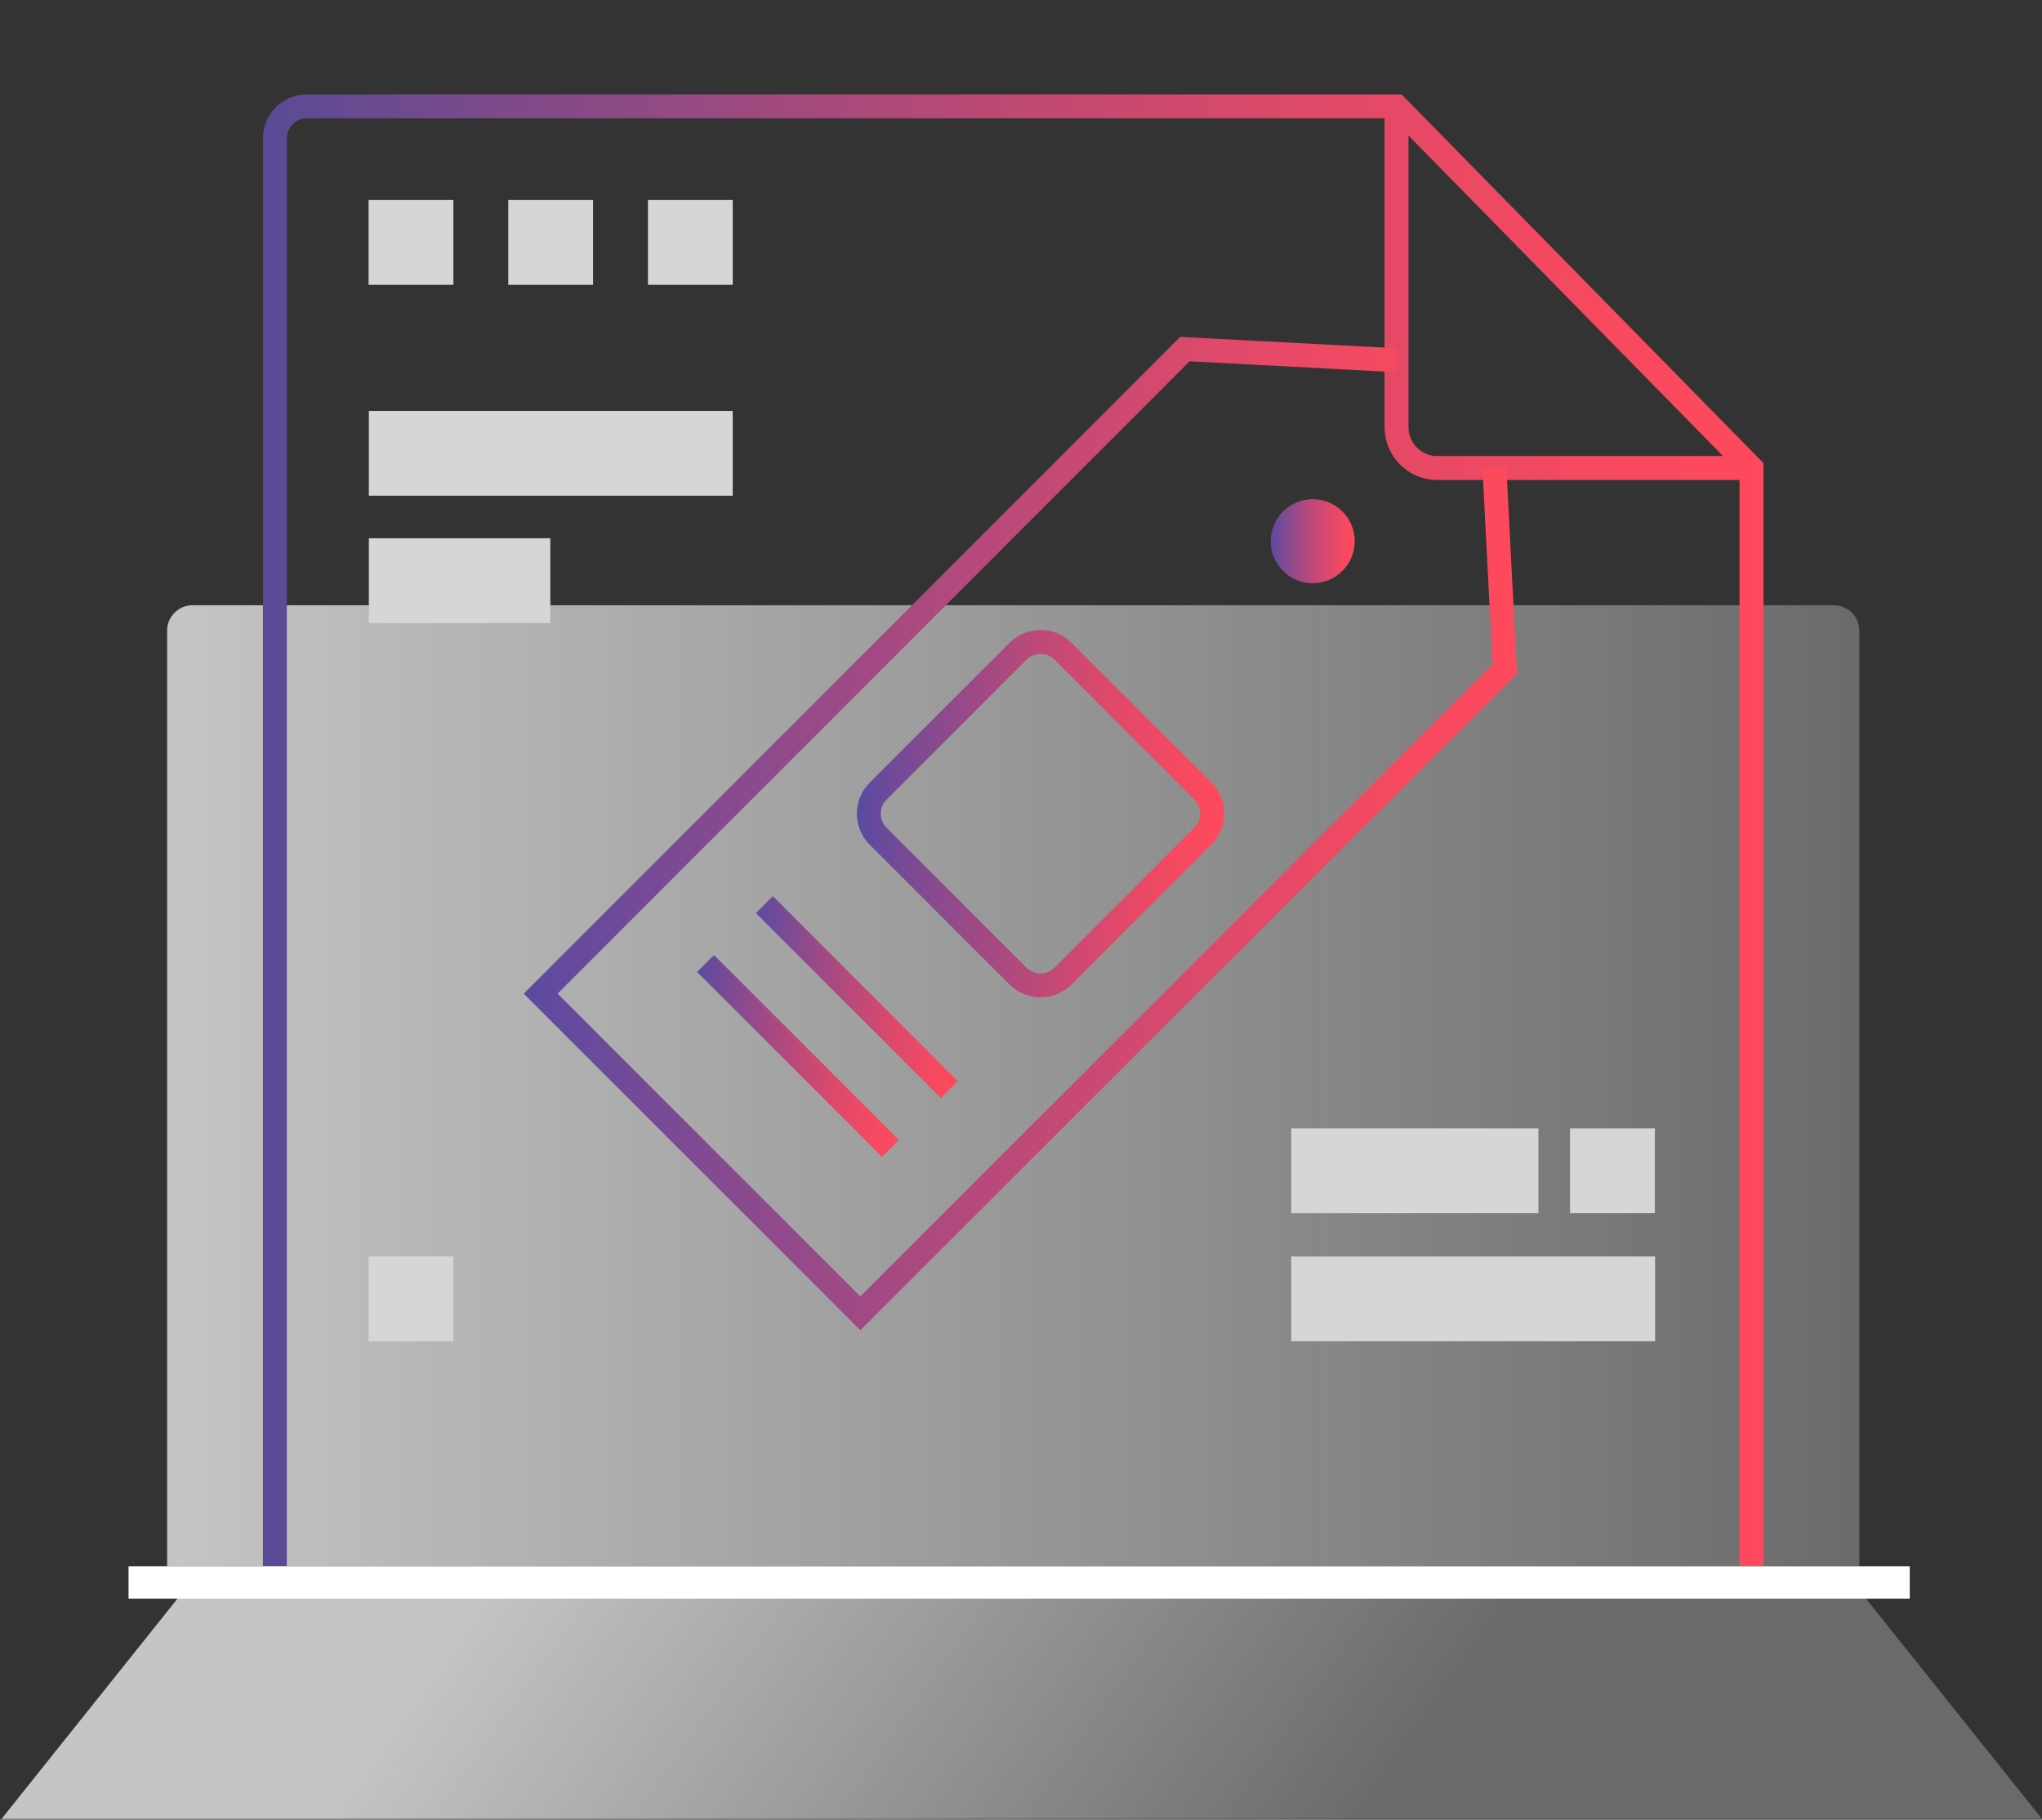 <?xml version="1.0" encoding="utf-8"?>
<!-- Generator: Adobe Illustrator 25.2.0, SVG Export Plug-In . SVG Version: 6.00 Build 0)  -->
<svg version="1.1" id="Layer_1" xmlns="http://www.w3.org/2000/svg" xmlns:xlink="http://www.w3.org/1999/xlink" x="0px" y="0px"
	 viewBox="0 0 826 736" style="enable-background:new 0 0 826 736;" xml:space="preserve">
<rect x="0" y="0" width="826" height="736" fill="#333333" stroke="none"/>
<style type="text/css">
	.st0{fill:url(#SVGID_1_);}
	.st1{fill:none;stroke:url(#SVGID_2_);stroke-width:9.676;stroke-miterlimit:10;}
	.st2{fill:none;stroke:url(#SVGID_3_);stroke-width:9.676;stroke-miterlimit:10;}
	.st3{fill:url(#SVGID_4_);}
	.st4{fill:none;stroke:url(#SVGID_5_);stroke-width:9.676;stroke-miterlimit:10;}
	.st5{fill:none;stroke:url(#SVGID_6_);stroke-width:9.676;stroke-miterlimit:10;}
	.st6{fill:none;stroke:url(#SVGID_7_);stroke-width:9.676;stroke-miterlimit:10;}
	.st7{fill:#D6D6D6;}
	.st8{fill:url(#SVGID_8_);}
	.st9{fill:#FFFFFF;}
</style>
<g>
	<linearGradient id="SVGID_1_" gradientUnits="userSpaceOnUse" x1="62.881" y1="439.162" x2="757.861" y2="439.162">
		<stop  offset="0" style="stop-color:#EAEAEA;stop-opacity:0.8"/>
		<stop  offset="1" style="stop-color:#EAEAEA;stop-opacity:0.3"/>
	</linearGradient>
	<path class="st0" d="M595.5,244.8h146.3c5.7,0,10.3,4.6,10.3,10.3v378.4H67.6V255.1c0-5.7,4.6-10.3,10.3-10.3h92.4"/>
	<linearGradient id="SVGID_2_" gradientUnits="userSpaceOnUse" x1="106.385" y1="335.757" x2="713.319" y2="335.757">
		<stop  offset="0" style="stop-color:#5A4A96"/>
		<stop  offset="0.173" style="stop-color:#804A89"/>
		<stop  offset="0.452" style="stop-color:#B64976"/>
		<stop  offset="0.693" style="stop-color:#DE4968"/>
		<stop  offset="0.883" style="stop-color:#F6495F"/>
		<stop  offset="1" style="stop-color:#FF495C"/>
	</linearGradient>
	<path class="st1" d="M111.2,633.4V55.9c0-7.1,5.8-12.9,12.9-12.9l440.8,0l143.6,146.3v444.1 M564.9,43v129.8
		c0,9.1,7.4,16.5,16.5,16.5h127.1"/>
	<g>
		<linearGradient id="SVGID_3_" gradientUnits="userSpaceOnUse" x1="211.829" y1="337.195" x2="613.605" y2="337.195">
			<stop  offset="0" style="stop-color:#5A4AA2"/>
			<stop  offset="0.173" style="stop-color:#804A92"/>
			<stop  offset="0.452" style="stop-color:#B6497B"/>
			<stop  offset="0.693" style="stop-color:#DE496A"/>
			<stop  offset="0.883" style="stop-color:#F64960"/>
			<stop  offset="1" style="stop-color:#FF495C"/>
		</linearGradient>
		<polyline class="st2" points="604.5,189.3 608.7,270.6 348,531.2 218.7,401.9 479.3,141.2 564.9,145.7 		"/>
		<linearGradient id="SVGID_4_" gradientUnits="userSpaceOnUse" x1="513.951" y1="218.923" x2="548.029" y2="218.923">
			<stop  offset="0" style="stop-color:#5A4AA2"/>
			<stop  offset="0.173" style="stop-color:#804A92"/>
			<stop  offset="0.452" style="stop-color:#B6497B"/>
			<stop  offset="0.693" style="stop-color:#DE496A"/>
			<stop  offset="0.883" style="stop-color:#F64960"/>
			<stop  offset="1" style="stop-color:#FF495C"/>
		</linearGradient>
		<circle class="st3" cx="531" cy="218.9" r="17"/>
		<linearGradient id="SVGID_5_" gradientUnits="userSpaceOnUse" x1="281.974" y1="427.103" x2="363.644" y2="427.103">
			<stop  offset="0" style="stop-color:#5A4AA2"/>
			<stop  offset="0.173" style="stop-color:#804A92"/>
			<stop  offset="0.452" style="stop-color:#B6497B"/>
			<stop  offset="0.693" style="stop-color:#DE496A"/>
			<stop  offset="0.883" style="stop-color:#F64960"/>
			<stop  offset="1" style="stop-color:#FF495C"/>
		</linearGradient>
		<line class="st4" x1="285.4" y1="389.7" x2="360.2" y2="464.5"/>
		<linearGradient id="SVGID_6_" gradientUnits="userSpaceOnUse" x1="305.791" y1="403.287" x2="387.46" y2="403.287">
			<stop  offset="0" style="stop-color:#5A4AA2"/>
			<stop  offset="0.173" style="stop-color:#804A92"/>
			<stop  offset="0.452" style="stop-color:#B6497B"/>
			<stop  offset="0.693" style="stop-color:#DE496A"/>
			<stop  offset="0.883" style="stop-color:#F64960"/>
			<stop  offset="1" style="stop-color:#FF495C"/>
		</linearGradient>
		<line class="st5" x1="309.2" y1="365.9" x2="384" y2="440.7"/>
		<linearGradient id="SVGID_7_" gradientUnits="userSpaceOnUse" x1="346.534" y1="329.037" x2="495.216" y2="329.037">
			<stop  offset="0" style="stop-color:#5A4AA2"/>
			<stop  offset="0.173" style="stop-color:#804A92"/>
			<stop  offset="0.452" style="stop-color:#B6497B"/>
			<stop  offset="0.693" style="stop-color:#DE496A"/>
			<stop  offset="0.883" style="stop-color:#F64960"/>
			<stop  offset="1" style="stop-color:#FF495C"/>
		</linearGradient>
		<path class="st6" d="M486.6,338.1L430,394.8c-5,5-13.2,5-18.2,0l-56.6-56.6c-5-5-5-13.2,0-18.2l56.6-56.6c5-5,13.2-5,18.2,0
			l56.6,56.6C491.6,325,491.6,333.1,486.6,338.1z"/>
	</g>
	<rect x="149.2" y="166.2" class="st7" width="147.2" height="34.3"/>
	<rect x="149.1" y="80.9" class="st7" width="34.3" height="34.3"/>
	<rect x="149.1" y="508.2" class="st7" width="34.3" height="34.3"/>
	<rect x="205.6" y="80.9" class="st7" width="34.3" height="34.3"/>
	<rect x="262.1" y="80.9" class="st7" width="34.3" height="34.3"/>
	<rect x="635.1" y="456.4" class="st7" width="34.3" height="34.3"/>
	<rect x="149.2" y="217.7" class="st7" width="73.4" height="34.3"/>
	<rect x="522.3" y="508.2" class="st7" width="147.2" height="34.3"/>
	<rect x="522.3" y="456.4" class="st7" width="100" height="34.3"/>
	<linearGradient id="SVGID_8_" gradientUnits="userSpaceOnUse" x1="229.783" y1="586.411" x2="516.689" y2="789.522">
		<stop  offset="0" style="stop-color:#EAEAEA;stop-opacity:0.8"/>
		<stop  offset="1" style="stop-color:#EAEAEA;stop-opacity:0.3"/>
	</linearGradient>
	<polygon class="st8" points="754.8,646.6 71.8,646.6 0.6,735.7 826,735.7 	"/>
	<rect x="52" y="633.5" class="st9" width="720.5" height="13.1"/>
</g>
</svg>
